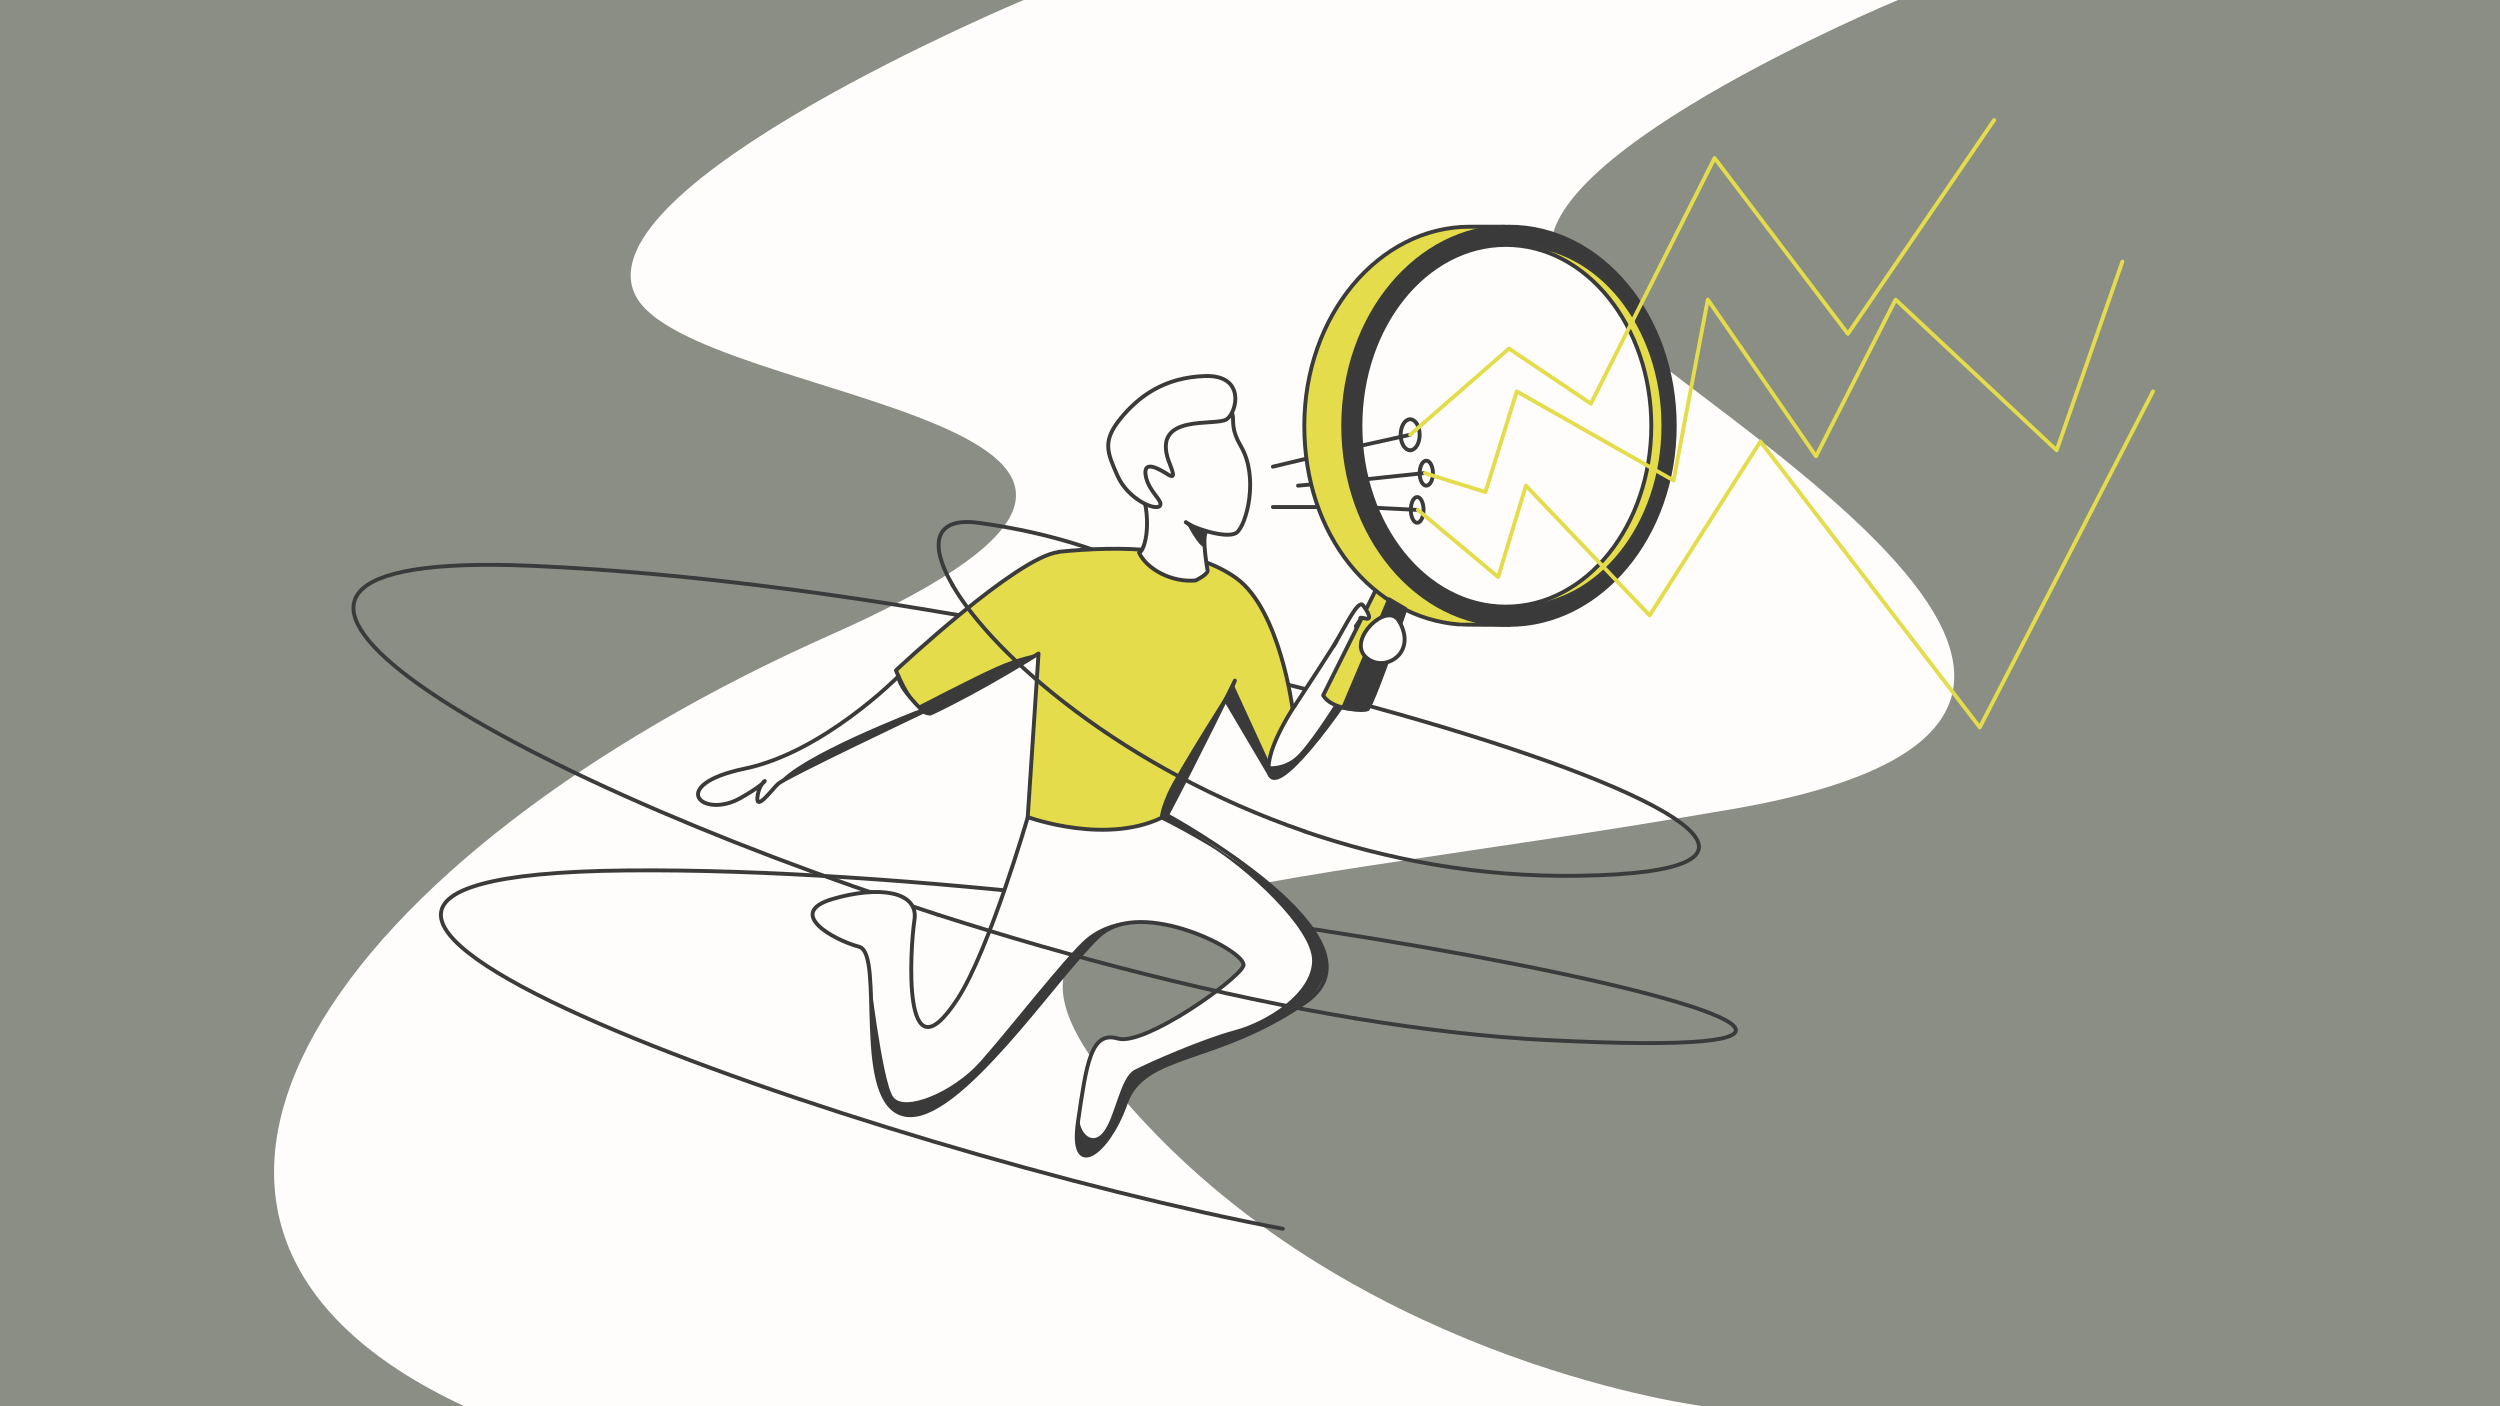 <?xml version="1.0" encoding="UTF-8"?>
<svg xmlns="http://www.w3.org/2000/svg" id="What_is_Comparative_Advertising" data-name="What is Comparative Advertising" version="1.1" viewBox="0 0 1920 1080">
  <defs>
    <style>
      .cls-1, .cls-2, .cls-3, .cls-4, .cls-5, .cls-6 {
        stroke-linecap: round;
        stroke-linejoin: round;
        stroke-width: 3px;
      }

      .cls-1, .cls-2, .cls-5 {
        fill: none;
      }

      .cls-1, .cls-6 {
        stroke: #3a3b3a;
      }

      .cls-2 {
        stroke: #e4dc4b;
      }

      .cls-3, .cls-4, .cls-5 {
        stroke: #3a3a3a;
      }

      .cls-3, .cls-7 {
        fill: #3a3a3a;
      }

      .cls-4, .cls-8 {
        fill: #fffdfc;
      }

      .cls-6 {
        fill: #e4dc4b;
      }

      .cls-8, .cls-9, .cls-7 {
        stroke-width: 0px;
      }

      .cls-9 {
        fill: #8a8e85;
      }
    </style>
  </defs>
  <rect class="cls-9" y="0" width="1920" height="1080"></rect>
  <path class="cls-8" d="M786.2,0s-340.4,142.3-298.2,226.8,525.9,93.9,150.3,260.6S51.3,937.7,356.6,1080h951.8s-254.5-31.5-428.3-216.9c-173.7-185.5,16.4-166.7,450.8-241.8s-96.3-335.7-136.2-415.6S1457.7,0,1457.7,0h-671.5Z"></path>
  <path class="cls-1" d="M731.6,449.4c-18.5-31.7-13.8-52.4,19.6-47.9,117,15.7,171.7,64.4,171.7,64.4"></path>
  <path class="cls-1" d="M720.9,702.7c-351.4-112.9-626.2-282-311.3-268.1,454.7,19.9,1145.9,232.6,803,238-76.5,1.2-147.7-12.4-210.8-34.1"></path>
  <path class="cls-1" d="M1040.8,782.1c51.4,8.5,101.3,14.4,147.8,16.7,459.4,23-285.8-134.3-707.2-130.3s194.1,216.7,503.8,275.2"></path>
  <g>
    <line class="cls-6" x1="977.6" y1="358.4" x2="1083.1" y2="333.1"></line>
    <line class="cls-6" x1="977.6" y1="389.4" x2="1107.2" y2="389.4"></line>
    <line class="cls-6" x1="996.9" y1="373" x2="1079.3" y2="365.1"></line>
    <path class="cls-4" d="M896.4,626.1s175.5,95.6,106.4,143.5-124.3,37.9-138.3,77.8c-14,39.9-43.2,59.2-36.6,14,6.6-45.2,10-69.8,30.6-63.8,20.6,6,92.4-45.2,96.4-55.8s-78.1-53.1-110.7-23.2c-32.6,29.9-108.7,145.5-149.2,137.5-40.5-8-15.3-123.6-35.2-129-19.9-5.3-56.5-25.9-20.6-36.6,35.9-10.6,66.5-6,63.1,16-3.3,21.9-10,127,33.2,60.5,24.3-37.5,53.8-139.3,53.8-139.3l107-1.6Z"></path>
    <path class="cls-6" d="M813.1,424c-31.6,3.2-125,90.8-125,90.8,0,0,12.9,33.7,26.6,33.2,41.2-19.5,82.9-46.1,82.9-46.1l-8.3,125.6s62.5,23,107-1.6c22.6-42.5,52.1-103.2,52.1-103.2l-6.5,15.9,33.5,56.7,17.3-51s-9.7-75.8-43-100.1-88.1-25.3-136.7-20.4Z"></path>
    <path class="cls-4" d="M910.8,401c2.7,3.5,31.5,13.7,39,8,7.5-5.8,17.3-42.5,3.1-66.5s6.2-26.1-24.4-31.9c-30.6-5.8-65.6,33.2-54.1,59.8s5.3,52.7.4,54.1c5.8,12.4,24.8,23,43.4,21.3,9.7-4.9,9.3-7.5,9.3-7.5,0,0-4.5-23.9-1.4-29.7-8.4-3.1-15.4-7.5-15.4-7.5Z"></path>
    <path class="cls-4" d="M897.7,354.4c2.5,6.9,6,14.2-.7,10s-19.3-11.7-17.1.9,14.1,19.5,10.8,23.3-24.3-4.9-32.5-23.3-11.5-26.8,2.4-43.9c14-17.1,33.5-31.5,64.7-32.6s25,27.5,16.8,33.2-57.8-5.1-44.5,32.3Z"></path>
    <path class="cls-4" d="M992.7,544.5s-23.7,36-17.3,51c9.1,15.6,64.9-64.1,79.2-90.7s-20.9-25.9-22.6-21.6-39.3,61.4-39.3,61.4Z"></path>
    <path class="cls-6" d="M1060.2,445.9l-44,88.1s5.8,12.6,34,10.6c7-9.6,32.9-88.4,32.9-88.4l-22.9-10.3Z"></path>
    <path class="cls-4" d="M1024.2,496.2c9.5-16,18.9-36.2,22.6-31.3s7.5,11.6,1.8,10.1-3.5.3-3.5.3l-3.8,5.6"></path>
    <path class="cls-4" d="M690,519.4s-57.5,58.3-118,70.9-32.6,39.2-3.3,22.6,16-17.3,13.3-2.7,10-2.7,15.3-8c5.3-5.3,111.9-55.7,111.9-55.7,0,0-19.2-18-19.2-27.2Z"></path>
    <path class="cls-6" d="M1256.3,327c0-67.7-36.6-125-87.3-145.2l-13.5-7.7h-26.5c-70.3,0-127.3,68.4-127.3,152.9s52.6,147.5,119.1,152.6c.4.2,38.1.3,38.1.3v-4.3c56-16.2,97.4-76.6,97.4-148.6Z"></path>
    <ellipse class="cls-3" cx="1158.9" cy="327" rx="127.3" ry="152.9"></ellipse>
    <path class="cls-3" d="M1066.8,460.4l-35.2,83.1s13.8,3.1,18.7,1.1c5.2-9.6,29.1-76.9,29.1-76.9l-12.5-7.4Z"></path>
    <path class="cls-4" d="M1074.3,476.8c-9-15-39.4,14-25.7,27.5,13.7,13.5,40.8-2.4,25.7-27.5Z"></path>
    <ellipse class="cls-6" cx="1165.8" cy="327" rx="111.7" ry="138.9"></ellipse>
    <ellipse class="cls-8" cx="1156.5" cy="327" rx="111.7" ry="138.9"></ellipse>
    <path class="cls-7" d="M910.8,401s9.9,19.9,14.5,19.2c-.2-5.1.9-11.7.9-11.7l-15.4-7.5Z"></path>
    <path class="cls-7" d="M947.4,525.7l27.3,59.5s0,5.6-.3,6.3-32.4-52.7-32.4-52.7l5.3-13.1Z"></path>
    <path class="cls-7" d="M1024.2,542.3s-20.1,31.9-29.8,39.7c-9.7,7.8-20,6.4-20,6.4,0,0,0,8.8,4.1,9.2s23.8-17.4,33.9-30.6c10.1-13.1,17.8-23.8,17.8-23.8l-5.9-.9Z"></path>
    <path class="cls-7" d="M948.5,522.9s-45.4,71.2-52,86.5c-6.6,15.3-5.7,19.5-5.7,19.5,0,0,10.8,4.7,37.8,20.6,27,16,79.1,62.9,79.1,88.1s-34.6,47-59.4,53.6c-24.8,6.6-65.6,24.6-76.9,30.4-11.3,5.8-14.8,36.6-24.2,48.1-9.3,11.5-20.5-1.5-18.2-16.2-2,22.7-4.3,35.9,7,33.7s27-32.4,31.3-46.3c4.3-13.9,30.7-24.1,40-27.4,9.3-3.3,60.5-19.3,90.4-40.5,29.9-21.2,21.8-45.1,11.2-57.6-10.6-12.5-21.3-27.8-37.5-38.9-16.2-11.1-73.9-50.4-73.9-50.4l50.9-103.2Z"></path>
    <path class="cls-7" d="M866.2,707.8s-17,.5-31.9,12.9c-14.8,12.4-60.6,71.3-81.6,94.8-21,23.5-58.1,38.6-66.7,27-8.6-11.5-18.9-101.5-18.9-101.5,0,0,2.1,56.7,3.9,69.4,1.8,12.7,5.8,47.1,30.5,45.9,24.6-1.2,69.2-50.5,82.8-66.5,13.6-16,58.1-80,81.9-82Z"></path>
    <path class="cls-7" d="M797.6,502s-14.8,2.3-32.4,10.2-60.2,30-60.2,30c0,0,6.9,7.2,9.8,5.8,6.6-2.3,79.2-42.4,82.9-46.1Z"></path>
    <path class="cls-7" d="M706.3,544.8s-94.6,36.1-109,57.5c29.5-15.9,113.1-55.4,113.1-55.4l-4.1-2.1Z"></path>
    <ellipse class="cls-5" cx="1156.5" cy="327" rx="111.7" ry="138.9"></ellipse>
  </g>
  <ellipse class="cls-1" cx="1083" cy="333.9" rx="7.3" ry="11.9"></ellipse>
  <ellipse class="cls-1" cx="1095.4" cy="363.4" rx="5.1" ry="9.6"></ellipse>
  <ellipse class="cls-1" cx="1088.4" cy="391.6" rx="4.9" ry="9.9"></ellipse>
  <line class="cls-6" x1="1083" y1="333.9" x2="1042.4" y2="342.9"></line>
  <polyline class="cls-2" points="1083 333.9 1158.9 267.7 1221.8 310 1316.8 121.4 1419.2 256.4 1531.5 92.2"></polyline>
  <line class="cls-4" x1="1050.7" y1="367.9" x2="1093.3" y2="363.4"></line>
  <line class="cls-4" x1="1056.9" y1="390" x2="1088.4" y2="391.6"></line>
  <polyline class="cls-2" points="1630 200.9 1579.5 345.8 1455.8 230.1 1394.7 350.4 1311.6 230.1 1285.3 369 1164.9 300.6 1140.8 377.9 1094.4 363.4"></polyline>
  <polyline class="cls-2" points="1088.9 391.6 1150.6 443.2 1171.9 373 1266.9 472.6 1352 339.1 1520.5 558.6 1653.5 300.6"></polyline>
  <path class="cls-1" d="M1001.8,638.4c-138.8-47.7-238.5-134.5-270.2-188.9"></path>
  <path class="cls-1" d="M1040.8,782.1c-104.4-17.3-215.5-45.9-319.9-79.4"></path>
</svg>

